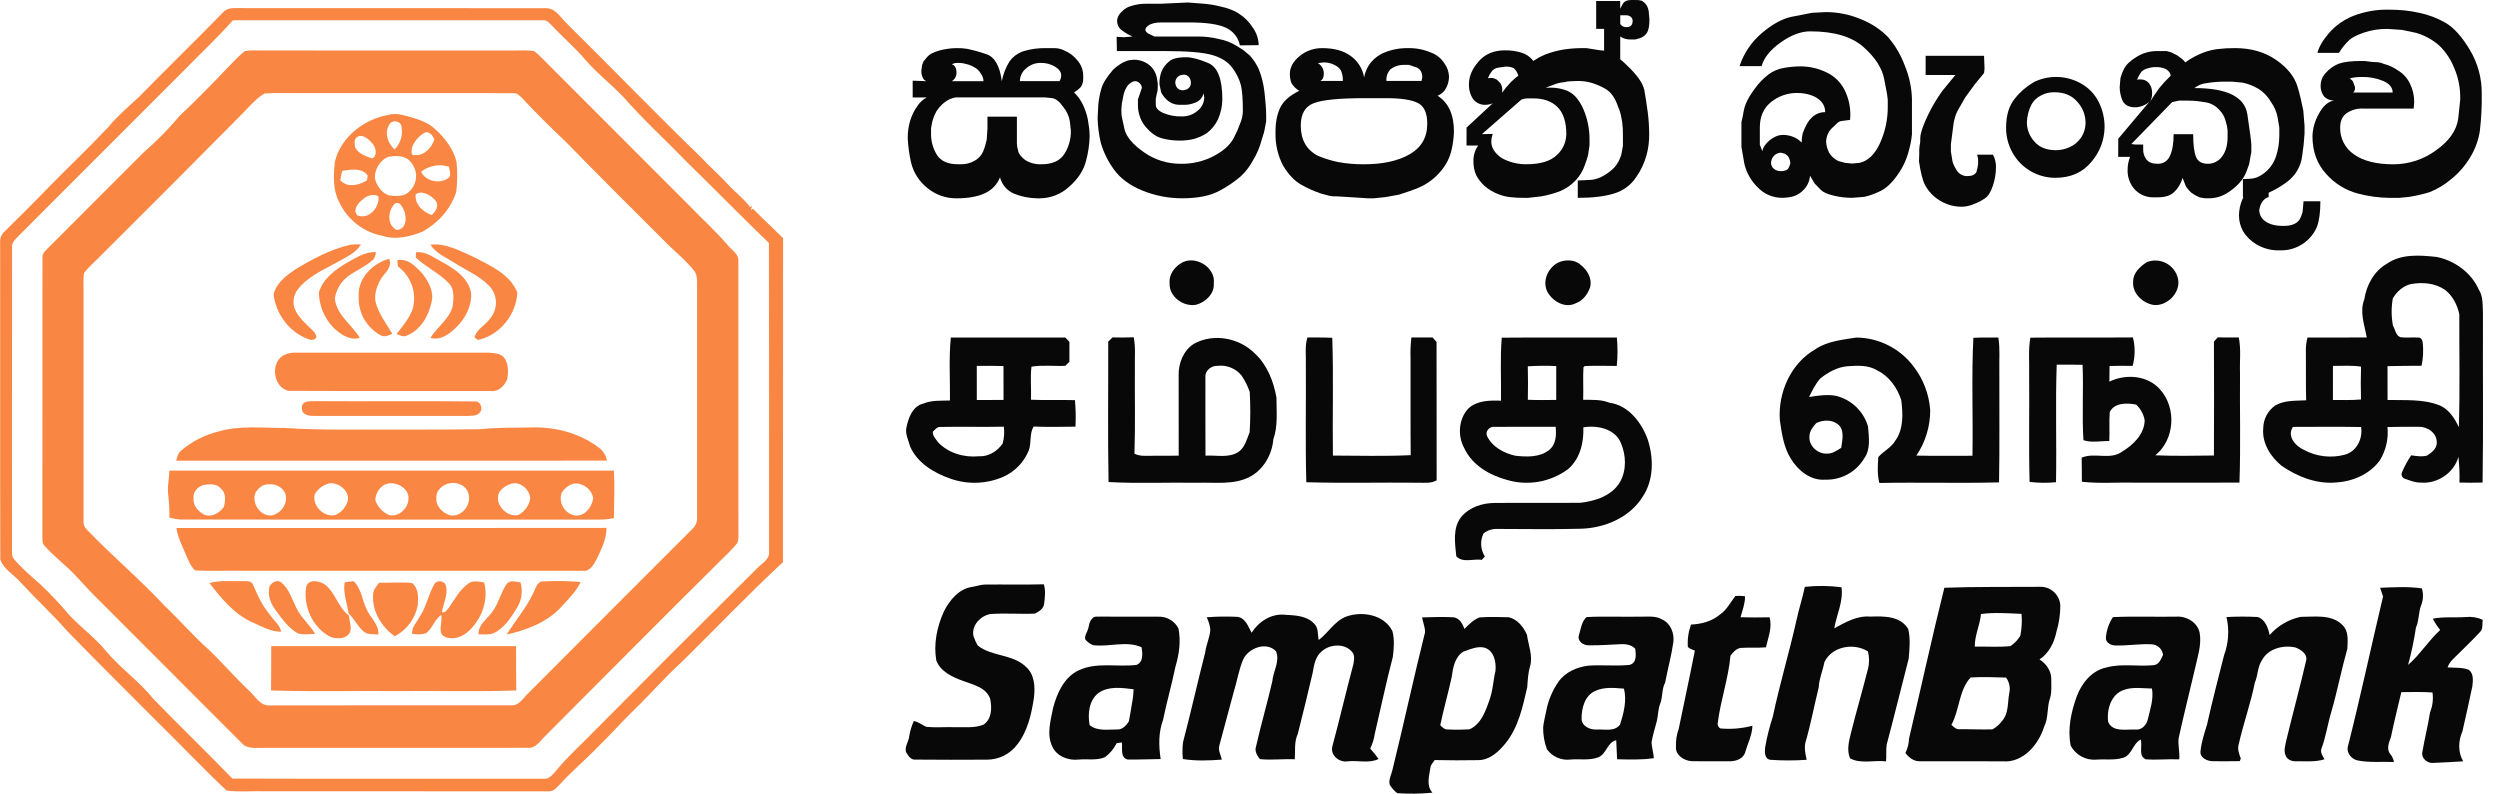 <?xml version="1.0" encoding="UTF-8"?>
<svg id="Layer_1" data-name="Layer 1" xmlns="http://www.w3.org/2000/svg" version="1.1" viewBox="0 0 126 40">
  <defs>
    <style>
      .cls-1 {
        fill: #fa8643;
      }

      .cls-1, .cls-2 {
        stroke-width: 0px;
      }

      .cls-2 {
        fill: #080808;
      }
    </style>
  </defs>
  <path class="cls-1" d="M11.236.628c.156-.183.401-.227.63-.22,5.213.007,10.426-.003,15.639.005.505-.012.758.492,1.083.793,2.258,2.231,4.463,4.516,6.744,6.723.441.484.944.907,1.384,1.392.348.384.779.69,1.083,1.115l.12-.039-.084.178.12-.051c.489.508,1.014.981,1.512,1.48-.008,5.443.004,10.887-.006,16.33-1.744,1.611-3.38,3.335-5.071,5.001-.883.797-1.658,1.703-2.515,2.527-.576.555-1.097,1.164-1.676,1.716-.617.65-1.312,1.222-1.916,1.885-.197.18-.373.467-.68.419-4.73-.002-9.459-.002-14.188-.001-.663-.025-1.334.051-1.992-.035-1.165-1.093-2.264-2.257-3.404-3.377-1.539-1.543-3.088-3.076-4.607-4.638-.735-.841-1.559-1.597-2.316-2.418-.342-.414-.899-.697-1.081-1.213-.015-5.315.001-10.631-.008-15.946-.012-.115.005-.232.049-.339.044-.107.114-.202.203-.275.76-.746,1.516-1.497,2.253-2.265.986-1.001,2.006-1.97,2.968-2.994.449-.545.987-1.002,1.506-1.477,1.405-1.437,2.849-2.836,4.252-4.276ZM11.734,1.023c-.749.858-1.59,1.629-2.382,2.447C6.557,6.26,3.766,9.053.978,11.848c-.159.18-.401.346-.37.619-.004,5.108-.005,10.216-.002,15.323.009.129-.008.28.091.38.392.467.861.859,1.316,1.263.528.496,1.026,1.024,1.491,1.581.583.613,1.271,1.12,1.816,1.771.729.885,1.692,1.541,2.408,2.438,1.312,1.354,2.673,2.663,3.984,4.017,5.227.019,10.457.004,15.685.008.298.04.469-.237.648-.425.477-.587,1.033-1.099,1.566-1.633,2.83-2.856,5.673-5.699,8.53-8.529.24-.262.671-.459.618-.873-.002-5.18.008-10.361-.005-15.541-1.37-1.315-2.693-2.677-4.055-4.001-1.094-1.133-2.262-2.196-3.302-3.38-.621-.647-1.338-1.196-1.92-1.88-.503-.594-1.102-1.095-1.628-1.666-.137-.122-.261-.317-.468-.298-5.215-.002-10.43-.002-15.645 0v-0Z"/>
  <path class="cls-1" d="M12.351,2.572c.317-.054.64-.021.961-.027,4.214.004,8.428.004,12.642.001.32.006.645-.028.962.026.254.184.459.427.684.644,2.381,2.383,4.761,4.765,7.14,7.147.643.661,1.325,1.283,1.929,1.982.203.26.585.456.545.835-.001,4.456-.001,8.913.001,13.37-.012.266.039.547-.046.803-.252.337-.573.613-.866.913-2.943,2.913-5.855,5.858-8.783,8.787-.277.253-.508.69-.941.638-4.422-.001-8.845-.001-13.268.001-.386-.014-.853.09-1.135-.249-2.362-2.365-4.725-4.731-7.089-7.096-.418-.404-.814-.83-1.206-1.259-.52-.573-1.155-1.027-1.663-1.611-.102-.107-.065-.272-.082-.405.007-4.696-.003-9.39.005-14.085-.02-.162.088-.286.191-.394,1.637-1.652,3.294-3.284,4.931-4.934.644-.557,1.243-1.165,1.79-1.818.826-.781,1.627-1.59,2.408-2.418.292-.289.56-.605.89-.85ZM13.321,4.715c-.491.299-.845.771-1.256,1.166-2.369,2.392-4.747,4.776-7.134,7.151-.234.239-.495.456-.695.727-.053.321-.018.648-.026.97.002,3.838.002,7.677,0,11.516-.008.078.001.157.027.231.026.074.067.142.122.198,1.271,1.328,2.684,2.512,3.938,3.859.756.719,1.437,1.512,2.218,2.204.701.669,1.328,1.409,2.037,2.071.32.282.566.796,1.06.743,4.048-.004,8.096-.005,12.144-.002.405.034.613-.381.876-.617,2.748-2.766,5.513-5.516,8.267-8.276.083-.078.147-.174.187-.28.04-.106.056-.22.045-.334-.003-3.945-.003-7.89,0-11.835.001-.204-.023-.424-.166-.582-.362-.456-.81-.832-1.23-1.232-1.75-1.747-3.506-3.487-5.231-5.259-.74-.694-1.458-1.411-2.153-2.152-.141-.132-.278-.318-.496-.286-3.873-.007-7.748.001-11.622-.004-.305-.011-.611-.004-.915.022h0Z"/>
  <path class="cls-1" d="M19.616,5.783c.327-.094.66.007.978.09.478.136.975.288,1.343.638.487.445.918,1.003,1.073,1.656.047.494.043.992-.012,1.485-.263.874-.926,1.6-1.72,2.031-.626.244-1.326.419-1.987.206-.479-.09-.93-.294-1.313-.594s-.69-.689-.893-1.132c-.318-.617-.275-1.332-.21-2.0.303-1.269,1.488-2.168,2.741-2.381ZM19.636,6.256c-.283.4-.1.976.252,1.279.145-.146.253-.324.313-.521.061-.196.073-.405.036-.607.004-.297-.465-.403-.601-.151h0ZM21.358,6.713c-.272.168-.48.421-.592.72-.02.138-.087.428.153.385.466.034.837-.378.973-.788-.08-.207-.292-.481-.534-.317ZM17.963,6.938c-.136.12-.085.33-.068.488.166.323.549.452.871.564.3-.178.162-.626-.056-.823-.171-.2-.512-.456-.746-.229v0ZM19.528,7.914c-.406.205-.703.694-.615,1.152.106.338.347.671.696.783.333.039.727.077.993-.172.107-.092.195-.205.258-.332.063-.127.1-.265.109-.406.009-.141-.011-.283-.058-.416s-.12-.256-.215-.361c-.275-.355-.774-.321-1.168-.249h0ZM21.224,8.655c.21.476.946.637,1.351.33.217-.126.066-.387.058-.579-.237-.078-.49-.096-.735-.052-.246.043-.477.147-.673.301h0ZM17.248,8.61c-.044.154-.076.31-.097.469.342.404.937.26,1.331.021.031-.105.096-.262-.019-.339-.325-.312-.814-.206-1.215-.15h0ZM20.953,9.788c-.065.514.36.893.804,1.047.21-.173.384-.467.197-.722-.223-.271-.684-.539-1.001-.326h0ZM18.409,9.952c-.265.19-.695.574-.393.906.576.23,1.132-.421,1.056-.963-.199-.123-.476-.066-.663.058h0ZM19.901,10.264c-.364.345-.41,1.086.096,1.328.509-.047.512-.647.356-1.012-.093-.173-.211-.452-.451-.316h0Z"/>
  <path class="cls-1" d="M14.857,13.594c.871-.531,1.787-1.02,2.786-1.256.181-.025.365-.03.548-.013-.265.433-.749.631-1.168.877-.727.403-1.54.738-2.048,1.43-.085.125-.143.268-.168.417-.025.15-.018.303.021.449.175.491.598.82.952,1.18.094.084.154.199.171.324-.039.058-.097.1-.164.119-.067.019-.138.014-.202-.014-.858-.283-1.508-1.052-1.731-1.916-.039-.173-.102-.361-.013-.528.192-.468.61-.793,1.017-1.068Z"/>
  <path class="cls-1" d="M21.696,12.332c.761-.092,1.464.307,2.139.601.842.44,1.86.866,2.238,1.808-.044,1.108-.89,2.161-1.983,2.394-.044-.032-.134-.097-.178-.129.104-.419.556-.611.789-.953.199-.233.304-.532.294-.838-.01-.306-.134-.597-.348-.816-.491-.5-1.151-.778-1.737-1.146-.424-.28-.939-.471-1.214-.922Z"/>
  <path class="cls-1" d="M17.557,13.203c.43-.24.876-.52,1.388-.499-.015.175-.065.353-.22.453-.363.307-.809.491-1.19.772-.354.27-.589.666-.658,1.106.069.845.857,1.318,1.256,1.994-.518.15-.995-.19-1.346-.534-.449-.475-.704-1.1-.716-1.753.211-.722.868-1.184,1.486-1.541Z"/>
  <path class="cls-1" d="M20.965,12.72c.482-.076.877.262,1.281.466.639.347,1.335.79,1.496,1.558.051.657-.28,1.299-.744,1.748-.339.339-.796.682-1.305.538.342-.559.958-.943,1.127-1.607.037-.388.103-.857-.207-1.157-.483-.515-1.153-.8-1.659-1.287.002-.065.008-.194.011-.259Z"/>
  <path class="cls-1" d="M18.078,14.933c-.059-.901.71-1.667,1.537-1.891.184.447-.261.728-.45,1.072-.18.337-.312.728-.235,1.112.154.591.536,1.08.842,1.598-.181.074-.391.191-.583.076-.352-.19-.642-.476-.839-.824-.196-.348-.291-.745-.272-1.144h0Z"/>
  <path class="cls-1" d="M20.027,13.108c.553-.089.957.341,1.288.719.3.391.566.892.435,1.399-.151.703-.558,1.424-1.26,1.693-.174.081-.341-.031-.502-.085.319-.417.683-.827.833-1.341.088-.381.062-.78-.074-1.147-.137-.367-.378-.686-.694-.917-.008-.108-.018-.214-.026-.321Z"/>
  <path class="cls-1" d="M14.384,17.862c.181-.068.374-.098.568-.089,3.224.006,6.446.001,9.669.003.294.018.664.029.833.316.177.301.169.673.114,1.008-.127.339-.451.66-.841.608-3.39-.011-6.782.009-10.172-.009-.818-.159-.964-1.519-.171-1.836Z"/>
  <path class="cls-1" d="M15.308,20.319c.153-.133.382-.078.57-.101,2.675.017,5.351-.016,8.025.015.327-.055.479.407.243.593-.144.146-.364.122-.551.136-2.573-.004-5.146-.004-7.72,0-.231.002-.512-.009-.639-.238-.036-.133-.044-.308.072-.405Z"/>
  <path class="cls-1" d="M11.029,21.744c1.076-.314,2.209-.167,3.312-.176,1.811.125,3.631.07,5.446.083,1.474.001,2.948.003,4.421-.02.819-.084,1.644-.076,2.466-.085,1.23-.057,2.5.257,3.492,1.003.111.078.205.176.278.291.073.114.122.242.145.375-7.237.005-14.473.006-21.709.001.051-.188.1-.394.264-.518.545-.461,1.19-.787,1.883-.955Z"/>
  <path class="cls-1" d="M8.539,23.718c7.467,0,14.935 0,22.403.001.039.799.013,1.597-.003,2.396-.218.044-.44.069-.663.072-7.062-.004-14.124-.004-21.185-.001-.185-.013-.368-.045-.547-.096-.007-.362-.015-.725-.058-1.083-.069-.431.038-.859.053-1.289ZM22.707,24.349c-.369.049-.753.359-.712.763-.037.409.316.738.677.855.614.134,1.15-.59.916-1.151-.118-.351-.532-.524-.881-.467h0ZM13.54,24.411c-.286-.025-.515.186-.657.412-.234.521.247,1.243.834,1.148.493-.11.839-.666.641-1.151-.081-.141-.202-.254-.348-.327s-.309-.101-.47-.082h0ZM16.527,24.38c-.284.086-.523.281-.666.542-.142.565.471,1.173,1.034,1.036.133-.055.254-.136.355-.239.101-.102.181-.224.234-.357.269-.541-.445-1.136-.957-.982h0ZM19.338,24.453c-.126.083-.231.195-.304.327-.074.132-.114.28-.118.431.056.165.146.316.264.444.118.128.261.23.42.3.469.128.949-.306.984-.766.089-.614-.756-1.032-1.245-.735h0ZM25.778,24.378c-.232.062-.437.197-.587.384-.359.562.344,1.372.952,1.185.155-.085.288-.205.389-.35.101-.145.167-.312.193-.487-.038-.439-.501-.86-.947-.733h0ZM28.86,24.386c-.225.082-.418.235-.548.437-.042.117-.058.24-.048.364.01.123.045.243.105.352.059.108.141.203.239.278.099.075.212.128.332.156.503.103.897-.408.956-.856-.059-.471-.58-.84-1.036-.73ZM10.239,24.445c-.278.099-.528.351-.483.668-.041.382.26.699.585.847.37.108.726-.121.941-.407.08-.308.12-.701-.148-.931-.216-.266-.594-.226-.894-.177Z"/>
  <path class="cls-1" d="M8.891,26.61c7.225.005,14.449.004,21.675-.004.005.577-.269,1.096-.509,1.603-.144.268-.344.617-.702.559-5.759-.003-11.518-.004-17.277-.001-.751-.017-1.505.034-2.254-.023-.234-.227-.342-.543-.474-.833-.176-.425-.396-.84-.458-1.301Z"/>
  <path class="cls-1" d="M10.557,29.388c.528-.159,1.085-.079,1.627-.099.197.015.491-.051.573.193.226.535.474,1.063.853,1.509.18.284.505.508.559.85-.543-.001-1.028-.295-1.512-.504-.888-.417-1.511-1.194-2.1-1.95Z"/>
  <path class="cls-1" d="M13.559,29.736c-.035-.3.379-.584.626-.373.379.31.516.802.726,1.224.227.518.686.877.971,1.358-.288.009-.588.062-.869-.023-.472-.267-.794-.721-1.107-1.149-.221-.299-.394-.656-.347-1.037Z"/>
  <path class="cls-1" d="M15.443,29.545c.131-.383.672-.265.935-.082.531.41.658,1.154,1.204,1.559-.06-.561-.308-1.094-.212-1.671.15-.029.301-.049.453-.057.376.355.423.9.626,1.352.178.464.656.796.621,1.333-.255-.024-.548.024-.755-.161-.293-.258-.457-.628-.739-.898-.001.302.156.609.079.907-.167.387-.637.387-.982.283-.913-.454-1.421-1.572-1.232-2.564Z"/>
  <path class="cls-1" d="M19.101,29.372c.555.005,1.114-.044,1.667.012.332.261.322.747.285,1.131-.064.329-.201.64-.401.909-.201.269-.459.489-.757.643-.671-.471-1.157-1.275-1.089-2.112-.005-.233.181-.399.295-.583Z"/>
  <path class="cls-1" d="M21.884,29.456c.125-.255.552-.193.594.089.114.45-.152.874-.202,1.311.167.047.255-.129.348-.231.309-.434.558-.94,1.02-1.238.231-.15.507-.063.758-.031.196.742-.023,1.55-.498,2.14-.287.377-.722.728-1.225.661-.212.002-.491-.144-.468-.387-.024-.262.078-.523.026-.781-.33.224-.441.681-.767.928-.228.066-.47.074-.702.022-.024-.329.234-.578.381-.847.336-.503.437-1.115.735-1.636Z"/>
  <path class="cls-1" d="M25.541,29.426c.172-.212.466-.093.693-.075.066.231.08.474.039.711-.04.237-.133.462-.272.658-.284.476-.624.961-1.142,1.204-.238.079-.495.04-.742.045-.016-.521.477-.789.727-1.183.302-.415.402-.941.698-1.359Z"/>
  <path class="cls-1" d="M26.896,29.846c.117-.213.183-.557.491-.546.627-.03,1.255-.019,1.88.033-.239.493-.637.881-1.004,1.279-.709.767-1.732,1.138-2.725,1.37.438-.72,1.01-1.359,1.358-2.136Z"/>
  <path class="cls-1" d="M13.671,32.565c4.113.001,8.226.001,12.338-.001.01.744-.004,1.489.011,2.234-2.008.074-4.018.011-6.027.032-2.111-.021-4.224.042-6.333-.032.014-.744.004-1.488.011-2.233Z"/>
  <path class="cls-2" d="M120.292,13.296c.73-.515,1.673-.435,2.516-.346.9.182,1.73.778,2.113,1.625.244.37.198.831.22,1.254-.014,2.83.025,5.662-.019,8.491-.389.013-.778.01-1.166.001.015-.433-.003-.867-.053-1.297-.216.812-1.069,1.374-1.898,1.298-.276.008-.532-.102-.787-.189-.036-.01-.07-.028-.098-.052-.028-.025-.05-.056-.064-.09-.014-.035-.02-.072-.017-.109.002-.037.014-.073.033-.106.124-.29.275-.567.452-.828.262.036.534.084.796.014.232-.147.511-.361.493-.667.008-.468-.464-.797-.902-.783-.529-.004-1.056-.004-1.583.01.061.59-.076,1.183-.389,1.687-.512.703-1.387,1.067-2.237,1.111-.971.076-1.924-.301-2.712-.847-.557-.455-.995-1.147-.922-1.894.002-.227.059-.45.166-.65.107-.2.261-.372.448-.5.471-.265,1.025-.225,1.548-.254-.021-.798-.003-1.596-.013-2.395-.011-.258.015-.516.078-.767.996-.006,1.993.003,2.989-.005-.109-.632-.374-1.28-.123-1.919.109-.714.486-1.426,1.131-1.793ZM121.528,14.313c-.405.085-.724.379-.931.726-.08.454-.077.919.008,1.372.119.197.137.511.388.587.294.033.591-.003.887.015.138-.016.22.144.226.262.041.387.021.778-.058,1.159-.572-.001-1.145.009-1.717.02.001.568.001,1.136.002,1.704.88.023,1.794-.057,2.629.274.47.206.751.651.963,1.097.063-1.897.017-3.797.024-5.695-.101-.464-.334-.931-.72-1.224-.49-.344-1.125-.396-1.701-.296h0ZM117.58,18.442c-.003.573,0,1.144-.001,1.717.472.002.945.015,1.416-.026-.015-.552-.016-1.104.002-1.655-.469-.071-.945-.035-1.417-.036h0ZM115.562,21.516c-.311.464.126.963.545,1.152.635.347,1.38.435,2.078.247.595-.166.909-.808.813-1.393-1.145-.021-2.291-.007-3.436-.006h0Z"/>
  <path class="cls-2" d="M59.499,13.281c.688-.468,1.783.173,1.677,1.008.037.522-.42.945-.894,1.071-.638.116-1.364-.404-1.334-1.082-.043-.413.216-.784.552-.997Z"/>
  <path class="cls-2" d="M78.505,13.246c.347-.172.861-.183,1.16.105.336.255.588.689.478,1.121-.12.352-.36.678-.72.81-.531.278-1.158-.085-1.43-.562-.273-.538.003-1.187.512-1.474Z"/>
  <path class="cls-2" d="M108.194,13.214c.146-.059.303-.087.46-.084.157.003.312.038.455.103.144.065.273.158.379.273.107.116.189.252.241.4.286.72-.44,1.54-1.18,1.464-.559-.088-1.099-.591-1.037-1.188-.006-.428.35-.75.682-.968Z"/>
  <path class="cls-2" d="M47.922,17.013c1.924-.002,3.849-.002,5.774-.001.066.075.134.148.203.221.001.333.003.665-.001.998-.071.066-.14.135-.206.206-.569.026-1.145-.05-1.706.044-.067.551-.002,1.11-.025,1.665.738.033,1.477.001,2.216.021.042.445.05.892.026,1.337-.703.008-1.407.023-2.11-.006-.214.36-.106.794-.233,1.179-.238.606-.706,1.094-1.302,1.356-.834.361-1.773.397-2.632.1-.841-.287-1.699-.793-2.062-1.644-.075-.295-.233-.582-.19-.895.098-.51.306-1.127.877-1.259.423-.174.881-.132,1.327-.151.012-1.057-.063-2.119.044-3.17ZM49.23,18.44c.002.573.002,1.146.001,1.72.449-.002.897.002,1.347-.003-.002-.57.001-1.139-.002-1.708-.448-.017-.897-.01-1.346-.008h0ZM47.016,21.757c-.025.212.156.37.262.535.522.547,1.313.777,2.056.704.483.028.924-.248,1.195-.633.082-.278.103-.571.063-.858-1.066.022-2.132-.007-3.197.013-.171-.013-.267.141-.379.239h0Z"/>
  <path class="cls-2" d="M56.068,17.005c.357.008.714.01,1.07-.006.106.493.045,1.001.06,1.502-.012,1.456.027,2.913-.021,4.368.151.068.314.103.479.103.583.001,1.166-.003,1.75-.006-.002-1.353,0-2.707-.002-4.059-.014-.605.247-1.257.777-1.585.993-.545,2.296-.291,3.08.51.614.576.925,1.392,1.072,2.201-.001.702.084,1.433-.157,2.107-.062.769-.493,1.528-1.188,1.894-.82.422-1.768.266-2.655.297-1.487-.026-2.978.048-4.462-.037-.044-2.357-.01-4.716-.017-7.074.072-.071.144-.142.216-.214ZM60.752,19.01c.002,1.318-.004,2.637.005,3.955.559-.035,1.184.139,1.681-.202.313-.237.409-.639.546-.988.04-.672.041-1.347.003-2.019-.1-.294-.239-.574-.413-.831-.145-.178-.333-.315-.546-.4-.213-.085-.444-.115-.671-.086-.308-.018-.637.25-.604.572h0Z"/>
  <path class="cls-2" d="M65.895,17.008c.416.003.834-.004,1.251.017.069,1.977.005,3.958.032,5.936,1.307.003,2.615.042,3.921-.021-.015-1.617-.002-3.233-.007-4.85-.014-.361 0-.723.043-1.082.355.003.71.003,1.066,0,.065.076.132.151.201.226.01,2.325-.002,4.651.005,6.976-.298.171-.647.113-.973.119-1.866-.019-3.732.03-5.596-.024-.054-1.968-.008-3.938-.023-5.908.019-.463-.064-.941.08-1.39Z"/>
  <path class="cls-2" d="M75.687,17.019c1.935-.018,3.869-.001,5.803-.009.046.477.044.957-.005,1.433-.538-.004-1.076-.017-1.614.005l-.066.067c-.03.544.005,1.09-.013,1.635.445.006.901-.024,1.324.148.948.126,1.598.971,1.916,1.813.315.941.332,2.059-.233,2.911-.653,1.063-1.925,1.598-3.137,1.626-1.406.039-2.813.012-4.219.01-.244-.006-.482.074-.673.226-.09.183-.131.386-.119.59.012.204.076.401.186.572-.052.056-.104.111-.154.169-.42-.064-.963.171-1.287-.178-.064-.654-.194-1.429.247-1.98.41-.498,1.073-.709,1.701-.708,1.438-.015,2.877.006,4.315-.009.752-.088,1.586-.356,1.989-1.048.338-.591.31-1.359.041-1.971-.296-.717-1.197-.902-1.889-.782.03.763-.167,1.582-.763,2.099-.437.326-.944.545-1.48.64-.536.095-1.088.064-1.61-.092-.872-.236-1.752-.742-2.145-1.593-.353-.627-.293-1.496.218-2.02.444-.395,1.069-.398,1.629-.378.02-1.058-.051-2.121.039-3.175ZM77.001,18.462c.013.561.014,1.123.002,1.686.476.021.954.014,1.431.008.002-.569.003-1.138,0-1.706-.478-.023-.956-.019-1.433.012h0ZM74.943,21.969c.262.557.851.872,1.43,1.0.574.063,1.224.09,1.703-.289.35-.277.373-.762.328-1.171-1.023.01-2.046-.004-3.067.004-.248-.037-.489.209-.394.455h0Z"/>
  <path class="cls-2" d="M91.506,17.592c.612-.403,1.348-.467,2.051-.579.561.004,1.113.138,1.613.391.501.252.936.617,1.273,1.065.489.632.781,1.394.839,2.191.006.82-.238,1.623-.698,2.302.942.022,1.884.005,2.827.008.037-1.981-.054-3.967.047-5.944.418-.023.838-.013,1.258-.015.093.561.037,1.132.051,1.697-.008,1.868.019,3.737-.015,5.604-2.011.05-4.023-.009-6.034.029-.109-.425-.081-.87-.053-1.302.254-.299.642-.467.847-.814.439-.592.397-1.379.309-2.07-.204-.614-.606-1.194-1.203-1.483-.445-.279-.992-.251-1.494-.214-.515.039-.984.299-1.38.615-.248.273-.403.611-.568.935.437-.067.883-.138,1.326-.065.387.088.744.279,1.034.551.289.273.501.617.612.999.042.541.145,1.161-.202,1.625-.203.334-.491.607-.834.793-.343.186-.73.276-1.12.263-.728.062-1.366-.455-1.727-1.044-.372-.588-.463-1.287-.562-1.96-.095-1.394.56-2.875,1.804-3.575ZM91.539,21.324c-.171.189-.342.409-.344.676-.037.482.433.896.903.862.265.005.483-.16.7-.291.054-.395.188-.93-.189-1.202-.305-.228-.736-.209-1.069-.046h0Z"/>
  <path class="cls-2" d="M102.329,17.018c1.723-.019,3.447.004,5.17-.012.12.472.115.967-.014,1.436-.388-.01-.777-.007-1.163.004-.005.262-.007.525-.009.789.812-.401,1.922-.324,2.546.384.848.929.757,2.531-.231,3.328.983.043,1.969.021,2.954.011.008-1.914.008-3.828.001-5.742.062-.07.126-.141.191-.212.352.008.705.007,1.059.002.125.592.04,1.202.064,1.802-.018,1.838.038,3.679-.028,5.515-1.751.011-3.501,0-5.25.005-.898-.027-1.8.055-2.692-.048-.005-.405.001-.809-.011-1.213.654-.283,1.448.141,2.048-.312.563-.338,1.115-.879,1.128-1.578-.055-.301-.206-.576-.429-.785-.454-.092-1.1-.103-1.331.375-.039.485.003.975-.024,1.462-.43-.01-.897.1-1.302-.046-.081-1.262.01-2.533-.044-3.797-.435-.013-.87-.005-1.304-.007-.069,1.973.001,3.95-.035,5.925-.443.043-.889.038-1.331-.015-.049-1.826-.005-3.653-.023-5.48.014-.597-.045-1.2.06-1.791Z"/>
  <path class="cls-2" d="M49.009,29.577c.21-.033.412-.111.627-.115.991-.012,1.983.014,2.974-.013.095.319.056.656.013.981-.021.251-.264.393-.464.496-.747.034-1.497-.034-2.243.022-.504.086-.971.585-.851,1.118.055.162.126.318.211.467.714.57,1.763.425,2.428,1.072.439.381.474,1.017.407,1.555-.124.824-.312,1.678-.832,2.351-.177.24-.408.436-.674.571s-.561.205-.859.205c-1.202.004-2.403.012-3.604-.003-.244.026-.376-.209-.482-.387-.07-.284.142-.526.166-.8.043-.261.12-.515.23-.755.245.032.423.214.648.294.464.041.93.001,1.396.014.489-.012,1.004.059,1.471-.127.424-.295.427-.856.331-1.312-.211-.569-.852-.702-1.357-.889-.535-.194-1.139-.466-1.356-1.035-.144-.832.035-1.694.377-2.456.288-.579.764-1.165,1.443-1.253Z"/>
  <path class="cls-2" d="M97.995,29.623c1.591-.058,3.187-.034,4.779-.047.132-.01.265.008.391.05.125.043.241.11.34.198.1.088.18.195.238.314.057.12.09.249.097.382,0,.441-.065.88-.191,1.302-.112.552-.375,1.096-.857,1.414.338.213.598.58.592.991-.003.312.03.633-.054.939-.179.472-.071,1.003-.307,1.461-.275.897-1.059,1.827-2.081,1.744-1.402-.009-2.804,0-4.206-.004-.295-.002-.534-.192-.703-.416.112-.229.174-.478.183-.733.602-2.529,1.149-5.072,1.779-7.594ZM99.841,30.946c-.05.558-.319,1.072-.311,1.642.597-.01,1.198.038,1.794-.024.205-.134.376-.313.501-.523.073-.363.093-.734.059-1.102-.681-.029-1.365-.082-2.043.007h0ZM98.35,36.533c.119.106.24.239.417.219.552-.005,1.104.025,1.656.008.186-.102.347-.243.472-.414.358-.387.278-.949.376-1.429.028-.132.028-.269-.001-.401-.028-.132-.085-.257-.165-.366-.596-.022-1.192-.039-1.785-.006-.601.651-.552,1.633-.97,2.389h0Z"/>
  <path class="cls-2" d="M90.964,29.578c.615-.068,1.235-.061,1.848.021.099.716-.246,1.373-.365,2.066.56-.298,1.148-.646,1.808-.588.677-.025,1.525-.041,1.919.627.119.488.067,1.001.023,1.497-.374,1.44-.724,2.89-1.107,4.323-.04.282-.008.566-.033.85-.598-.075-1.258.142-1.811-.151-.189-.421-.049-.904.055-1.331.268-1.07.58-2.125.848-3.192.073-.286.07-.586-.007-.871-.716-.447-1.818-.254-2.193.546-.079.429-.266.831-.286,1.272-.229.928-.405,1.872-.673,2.791-.06.286.008.575.066.856-.61.043-1.222.043-1.832,0-.297-.045-.289-.408-.259-.636.092-.522.221-1.036.386-1.54.345-1.637.832-3.248,1.197-4.881.119-.556.299-1.099.416-1.658Z"/>
  <path class="cls-2" d="M119.958,29.624c.7-.026,1.41-.072,2.106.031.083.282.069.584-.04.857-.14.362-.097.765-.261,1.119-.094.634-.226,1.261-.395,1.879.605-.519,1.027-1.22,1.618-1.759-.145-.176-.27-.367-.372-.57.547-.109,1.107-.043,1.661-.082.292-.031.586.017.853.137-.032.207.033.466-.14.623-.363.392-.752.758-1.128,1.137-.191.192-.418.371-.502.641.357.028.733-.01,1.072.121.253.2.209.548.177.833-.156.76-.331,1.515-.501,2.271-.21.483-.232,1.047.04,1.509-.508.028-1.016.064-1.523.08-.282.026-.59-.232-.54-.526.112-.676.287-1.341.39-2.018.131-.319.174-.666.125-1.007-.524-.034-1.048-.022-1.571-.016-.175.758-.37,1.509-.524,2.27-.102.268-.245.622-.018.868.087.112.145.244.17.384-.605-.028-1.219.041-1.815-.076-.309-.052-.586-.375-.508-.696.636-2.517,1.175-5.048,1.775-7.572-.045-.148-.103-.291-.149-.436Z"/>
  <path class="cls-2" d="M86.681,30.976c.346-.23.532-.613.777-.934.164-.017.33-.013.493.012.002.365-.133.708-.228,1.055.486.012.973.017,1.461.002.152.511-.073,1.018-.179,1.513-.433.041-.868.002-1.3.032-.213.048-.365.225-.49.393-.102,1.142-.496,2.235-.638,3.374-.013.056-.008.114.015.167s.063.096.113.123c.543.05,1.09.004,1.617-.136-.011.466-.233.885-.361,1.325-.089.343-.475.47-.791.467-.644-.009-1.288.008-1.931-.007-.377-.028-.812-.315-.77-.733-.013-.304.034-.607.138-.892.268-1.314.557-2.623.813-3.944-.121-.058-.258-.088-.353-.187-.026-.383.029-.767.161-1.128.519-.023,1.047-.159,1.452-.501Z"/>
  <path class="cls-2" d="M63.079,31.892c.352-.562.992-.978,1.673-.909.504.03,1.089.043,1.464.431.245.209.187.558.246.843.486-.366.796-.951,1.384-1.181.81-.289,1.905-.102,2.327.721.12.424.078.875.027,1.307-.337,1.279-.605,2.578-.909,3.87-.038.262-.117.516-.232.754.15.167.291.342.422.525-.478.234-1.034.063-1.546.116-.428.076-.892-.29-.787-.743.372-1.381.693-2.772,1.064-4.156.034-.192.077-.418-.048-.587-.351-.469-1.114-.433-1.529-.071-.336.255-.408.701-.475,1.091-.24,1.032-.49,2.061-.752,3.087-.188.401-.12.85-.15,1.278-.586-.027-1.176.053-1.759-.008-.138-.175-.277-.401-.196-.629.248-1.106.57-2.195.823-3.297.043-.502.389-.997.189-1.505-.477-.515-1.393-.174-1.661.414-.226.531-.307,1.11-.481,1.659-.23.887-.484,1.765-.713,2.654-.085.25.07.489.121.729-.652.048-1.317.075-1.964-.03-.03-.283-.027-.568.009-.85.392-1.5.733-3.02,1.115-4.517.046-.387.229-.742.259-1.132-.016-.225-.078-.445-.184-.645.516-.041,1.034-.048,1.551-.022.406.052.543.492.715.802Z"/>
  <path class="cls-2" d="M71.673,31.117c.523-.018,1.049-.032,1.573-.007.311.034.467.325.561.589.223-.227.454-.464.759-.582.486-.036.978-.019,1.466-.009.442.094.76.495.929.893.068.517.298,1.027.162,1.555-.109.351-.123.717-.15,1.079-.226.976-.44,2.01-1.084,2.813-.34.424-.791.851-1.368.863-.737.012-1.475.014-2.212-.004-.072.116-.185.217-.212.357-.061.432-.229.916.097,1.288-.588.056-1.18.064-1.769.025-.161-.119-.294-.272-.391-.447-.048-.246.085-.471.139-.702.574-2.322,1.071-4.648,1.651-6.968-.001-.256-.109-.494-.15-.743ZM73.746,32.846c-.423.269-.52.813-.579,1.274-.177.812-.408,1.613-.578,2.427.102.111.223.23.389.218.363.017.726.014,1.089-.009.566-.253.797-.887.986-1.432.189-.488.202-1.015.32-1.519.043-.439-.075-1.015-.552-1.163-.37-.088-.734.083-1.074.204h0Z"/>
  <path class="cls-2" d="M55.048,31.18c.095-.153.299-.085.447-.103.962.01,1.924-.001,2.888.004.207-.008.412.043.591.148.179.104.324.258.419.442.131.638.036,1.306-.149,1.925-.185.899-.441,1.781-.624,2.68-.236.633-.224,1.321-.122,1.98-.553.006-1.105.031-1.657.024-.396-.087-.258-.568-.298-.86-.066.008-.196.025-.262.034-.138.28-.341.523-.591.709-.418.176-.885.079-1.324.118-.517.063-1.11-.161-1.331-.659-.297-.62-.078-1.317.044-1.951.196-.739.553-1.54,1.282-1.885.918-.432,1.949-.157,2.917-.274.362-.146.306-.581.258-.892-.775-.342-1.632.001-2.442-.104-.152-.059-.287-.157-.391-.283-.052-.157.05-.302.103-.442.095-.2.067-.455.244-.611ZM55.366,34.923c-.488.376-.551,1.058-.449,1.625.397.318.93.211,1.4.217.26.01.448-.208.578-.406.061-.295.116-.665.153-.886.049-.242.077-.488.085-.735-.585-.072-1.251-.171-1.767.185Z"/>
  <path class="cls-2" d="M79.961,31.101c.89-.05,1.785-.002,2.678-.021.383.012.803-.066,1.148.15.423.198.607.699.549,1.143-.099.684-.284,1.352-.413,2.03-.182.338-.113.734-.256,1.082-.107.275-.094.578-.164.862-.092.355-.207.706-.266,1.07.015.267.098.526.117.795-.613.091-1.237.069-1.852.055-.023-.321-.022-.64-.045-.96-.444.099-.486.68-.89.857-.453.178-.953.075-1.427.118-.225.026-.453-.008-.659-.1-.207-.092-.385-.238-.517-.422-.13-.348-.194-.718-.19-1.09.013-.228.127-.674.169-.898.102-.509.31-.991.608-1.416.343-.488.93-.738,1.507-.808.683-.047,1.371.031,2.053-.034.384-.08.345-.507.308-.808-.168-.2-.449-.248-.696-.241-.552.026-1.105.066-1.657.06-.272-.001-.58-.208-.488-.512.094-.311.134-.688.385-.913ZM80.43,34.811c-.562.223-.729.894-.718,1.441.025.362.436.534.756.517.394-.026.901.123,1.179-.246.187-.576.354-1.221.2-1.815-.471-.038-.975-.094-1.418.103h0Z"/>
  <path class="cls-2" d="M106.136,32.149c.027-.373.149-.733.355-1.045,1.06-.055,2.124-.005,3.186-.025.517-.041,1.089.29,1.188.826.105.627-.122,1.242-.25,1.848-.268,1.152-.558,2.295-.812,3.452-.042.357.068.71.03,1.067-.562-.027-1.127.041-1.685-.003-.39-.166-.161-.673-.252-.995-.412.198-.441.787-.897.921-.435.131-.896.055-1.342.09-.26.022-.521-.032-.75-.157-.23-.124-.419-.313-.543-.542-.169-.844.02-1.708.31-2.504.249-.66.762-1.291,1.482-1.44.772-.215,1.586-.039,2.375-.117.28-.015.391-.307.488-.527-.02-.14-.087-.268-.191-.364-.103-.096-.237-.153-.378-.162-.62-.035-1.239.083-1.859.058-.206-.008-.463-.146-.455-.379ZM107.041,34.772c-.645.212-.874,1.002-.788,1.614.229.532.917.36,1.378.382.313.037.556-.231.619-.516.121-.506.3-1.024.21-1.55-.472-.006-.966-.094-1.419.07Z"/>
  <path class="cls-2" d="M112.214,31.099c.523-.029,1.047-.03,1.57-.002.384.117.529.55.606.908.407-.464.953-.785,1.557-.915.708.002,1.561-.147,2.111.41.325.317.266.78.249,1.193-.296,1.041-.501,2.117-.802,3.163-.191.623-.278,1.276-.508,1.886-.063.192.07.366.159.526-.46.145-.945.093-1.418.1-.217.013-.474-.078-.547-.301-.106-.251-.006-.519.042-.769.323-1.339.684-2.66.995-4.0.085-.339-.267-.558-.535-.665-.624-.141-1.4.058-1.705.665-.213.335-.186.746-.345,1.103-.206,1.043-.572,2.049-.807,3.086-.079.252.002.504.101.736-.013.034-.04.103-.053.138-.45.004-.899.012-1.348.004-.299,0-.696-.178-.626-.54.045-.447.196-.882.325-1.311.259-1.167.563-2.329.857-3.491.23-.616.272-1.286.122-1.925h0Z"/>
  <path class="cls-2" d="M54.832,6.045c-.052-.272-.14-.536-.262-.785-.108-.224-.256-.427-.437-.598.128-.081.246-.177.349-.288.072-.117.111-.251.112-.388v-.162c.001-.294-.107-.577-.305-.795-.161-.201-.368-.36-.603-.464-.165-.089-.348-.137-.535-.14h-.435c-.379-.007-.756.044-1.119.151-.29.093-.543.277-.721.524-.187.304-.317.64-.385.991-.1-.774-.362-1.228-.786-1.363-.224-.076-.407-.132-.549-.17-.142-.038-.275-.069-.399-.095-.181-.03-.365-.042-.549-.038-.157.001-.313.013-.468.038-.141.021-.28.05-.418.088-.283.084-.474.184-.574.3l-.2.238-.075.188-.037.288c-.004.123.021.246.075.357.017.04.042.076.074.106.032.029.071.051.113.063l-.699-.025v.845h.711c-.185.099-.343.24-.461.413-.158.217-.28.458-.362.714-.096.304-.142.621-.137.939.021.4.075.798.162,1.19.119.518.412.98.829,1.309.412.341.931.525,1.466.519.59,0,1.066-.085,1.428-.255.35-.158.625-.445.767-.802.046.186.136.358.262.502.126.144.284.257.462.328.361.144.746.22,1.135.226h.15c.549-.003,1.076-.212,1.478-.586.445-.39.727-.824.848-1.302.11-.404.171-.821.181-1.24-0-.137-.009-.275-.025-.411-.017-.141-.038-.278-.062-.411ZM51.72,3.445c.197-.177.452-.275.717-.275.261-.008.518.058.742.192.204.128.305.273.306.434-.001.104-.031.206-.087.294h-1.996c.001-.125.03-.247.085-.359.055-.112.135-.21.233-.286ZM47.972,3.237c.105-.053.222-.075.339-.066.089-.001.177.007.264.026.075.017.159.038.251.064.129.044.251.104.365.179.1.069.182.161.239.268.088.108.137.243.138.383h-1.597c.071-.042.13-.102.171-.173.041-.071.064-.152.066-.234,0-.246-.079-.395-.237-.446h0ZM53.639,7.766c-.221.342-.604.513-1.147.513-.291.014-.58-.061-.827-.216-.209-.161-.326-.317-.351-.469-.038-.115-.059-.234-.062-.355v-1.359h-1.484v.593l-.037.568c-.044.207-.106.41-.187.606-.086.189-.23.346-.412.448-.211.125-.453.188-.698.183h-.15c-.507,0-.861-.156-1.06-.467-.205-.329-.309-.71-.299-1.098v-.252l.062-.328c.029-.105.064-.208.106-.309.031-.076.067-.149.106-.221.109-.16.239-.305.387-.429.165-.136.363-.227.574-.265h4.503l.374.037c.183.033.362.175.536.426.184.213.304.473.349.751l.05.476c.006.412-.109.818-.332,1.165h0Z"/>
  <path class="cls-2" d="M63.725,4.616c-.043-.38-.135-.752-.274-1.108-.116-.266-.276-.51-.474-.722l-.299-.249-.349-.224c-.279-.172-.588-.291-.911-.349-.335-.082-.678-.124-1.023-.124h-2.208l-.299-.142c-.108-.06-.162-.129-.162-.206.008-.04.024-.078.048-.112.024-.033.054-.061.09-.082.141-.111.362-.167.661-.167h1.397c.856,0,1.474.087,1.852.261.182.081.343.204.468.36.125.156.21.339.249.535l.948-.012c-.009-.326-.118-.642-.312-.904-.174-.271-.403-.501-.674-.675-.224-.161-.565-.291-1.023-.387-.144-.036-.29-.065-.437-.085-.083-.008-.187-.02-.312-.036l-.811-.062-1.347.062h-.711c-.14-.002-.279.007-.418.025-.135.022-.268.053-.399.094-.146.041-.281.116-.393.219-.2.175-.299.351-.299.526-.001.096.021.191.066.276.045.085.11.158.19.212.161.12.334.22.518.301l-.437.037-.362-.025.013.721h2.412c1.133,0,1.931.066,2.393.199.462.133.802.35,1.019.653.194.257.339.548.425.858.067.269.1.715.1,1.336-.006.174-.04.346-.1.51l-.175.447-.2.41c-.183.332-.517.626-1,.883-.509.263-1.077.396-1.65.385-.664.006-1.313-.196-1.856-.578-.554-.385-.881-.769-.981-1.15l-.15-.696-.012-.298.025-.311.087-.447c.039-.176.116-.341.225-.485.133-.132.253-.199.362-.199.044.001.088.012.127.031.04.019.075.047.103.08.063.058.101.138.106.224l-.112.336-.087.249v.286c-.002.212.036.423.112.621.064.172.156.332.274.472.257.307.528.499.814.578.298.08.606.12.914.118.23 0.0.459-.025.684-.075.238-.065.464-.166.672-.298.237-.182.428-.416.56-.684.143-.321.22-.668.224-1.019,0-1.019-.233-1.628-.699-1.827-.466-.199-.84-.298-1.123-.298-.432,0-.724.075-.873.224-.156.127-.28.289-.362.472-.082.214-.12.442-.112.671l.087.41c.072.134.164.256.275.36.09.085.196.153.312.199.099.04.205.061.312.062h.287c.103.001.206-.012.306-.036.096-.025.19-.057.281-.097.091-.042.171-.105.233-.183.063-.078.107-.17.128-.267l.037.209c-.003.128-.033.253-.089.368-.056.115-.136.216-.235.296-.226.201-.521.306-.823.295-.312.007-.622-.05-.91-.169-.258-.113-.387-.251-.387-.415v-.302l.05-.251c.035-.101.052-.207.05-.314v-.214l-.05-.314c-.032-.134-.087-.262-.162-.377-.099-.149-.234-.27-.393-.352-.185-.102-.394-.154-.605-.151l-.287.037-.249.1c-.18.1-.348.221-.499.361-.324.374-.524.695-.599.965-.072.255-.122.515-.15.778l-.037.697c.009.424.064.845.162,1.258.141.481.365.934.661,1.339.316.444.792.797,1.428,1.058.643.263,1.332.396,2.027.392.782,0,1.403-.127,1.865-.38.382-.199.74-.441,1.067-.722.253-.234.465-.51.624-.816.197-.32.344-.669.437-1.033.066-.207.106-.334.118-.38.012-.046.027-.118.044-.218.017-.099.037-.211.062-.336v-.286c0-.174-.008-.361-.025-.56-.017-.199-.038-.415-.062-.647ZM59.89,4.456c-.077.059-.171.091-.268.093-.055.005-.111-.004-.162-.026-.051-.022-.096-.055-.131-.098-.059-.074-.092-.166-.094-.261-.001-.063.013-.125.041-.182.028-.056.07-.105.121-.142.072-.044.153-.069.237-.075.058-.007.118.002.172.026.054.024.1.062.134.111.049.074.077.16.081.249.005.058-.004.116-.027.169-.023.053-.059.1-.104.136h0Z"/>
  <path class="cls-2" d="M72.456,4.824c.19-.075.346-.218.437-.402.089-.175.136-.369.137-.565-.008-.235-.087-.462-.225-.653-.165-.264-.416-.464-.711-.565-.359-.151-.746-.223-1.135-.213-.443-.008-.882.082-1.285.265-.205.101-.39.241-.543.411-.198.228-.329.505-.38.803-.07-.426-.302-.808-.649-1.065-.358-.276-.844-.414-1.459-.414-.416-.006-.82.136-1.141.4-.329.267-.493.567-.493.9-.004.163.026.324.087.475.096.155.229.284.387.375-.507.248-.836.55-.985.905-.075.173-.129.354-.162.54-.033.178-.049.358-.05.539v.149c-.013.564.116,1.123.374,1.625.274.463.588.792.942.986.316.178.648.325.992.44l.424.111c.07.015.141.023.212.025h.15l.823.05.761.05h.262l.599-.062.686-.124c.1-.033.249-.083.449-.149.266-.091.453-.162.561-.211.423-.184.797-.465,1.091-.82.276-.318.467-.701.555-1.112.063-.288.101-.581.112-.876,0-.862-.274-1.467-.823-1.815ZM70.074,3.494c.2-.152.447-.231.699-.224h.237l.399.135c.183.09.274.257.274.499l-.037.174h-1.771c-.008-.106.006-.212.04-.312.034-.1.088-.193.159-.272v-0ZM66.706,3.146c.255-.006.505.073.711.224.096.066.166.162.2.273.047.14.068.287.062.435h-1.135c.116-.058.174-.174.175-.349.006-.11-.018-.22-.071-.317-.053-.097-.132-.177-.228-.231l.287-.036ZM71.053,7.772c-.586.339-1.357.508-2.314.508-.435.003-.869-.034-1.297-.112-.346-.072-.684-.176-1.01-.311-.582-.298-.873-.808-.873-1.529,0-.588.22-.965.661-1.131.441-.166,1.293-.249,2.557-.249h1.098c.723,0,1.247.078,1.572.235.324.157.487.508.487,1.052,0,.685-.293,1.197-.879,1.536h0Z"/>
  <path class="cls-2" d="M82.971,5.122l-.1-.597c-.075-.34-.361-.746-.86-1.218-.121-.121-.238-.227-.351-.319v-1.148c.151.102.33.154.511.149h.249l.225-.063c.152-.048.283-.148.368-.283.079-.13.119-.355.118-.673l-.037-.403c-.016-.117-.058-.229-.123-.327-.059-.082-.134-.15-.221-.201-.103-.032-.211-.045-.319-.038h-.221c-.188,0-.319.05-.393.149l-.16.286V.05h-1.21v1.405h.399v1.1c-.061-.012-.122-.018-.184-.018l-.71-.112h-.224c-.318.001-.635.026-.949.075-.298.053-.59.132-.874.236l-.324.149-.3.186c-.149-.198-.356-.344-.593-.416-.273-.083-.557-.123-.842-.118-.558,0-.999.186-1.323.559-.325.373-.487.75-.487,1.131-.014.273.06.543.212.771.073.092.165.165.271.215.106.05.222.074.339.071.128-.004.255-.03.374-.077l-1.318,1.223-.002.905h.586c-.163.232-.246.512-.237.796-.004.239.043.476.137.696.107.2.246.38.412.535.215.19.465.338.736.435.176.069.361.115.549.137.232.027.465.039.699.037h.225l.661-.075c.333-.058.659-.15.973-.273.283-.12.538-.298.748-.522.217-.227.381-.498.48-.795.12-.331.181-.547.181-.646l.05-.336v-.323c-.001-.501-.101-.998-.293-1.46-.086-.212-.202-.411-.343-.59-.131-.164-.3-.294-.493-.379-.249-.096-.513-.149-.78-.155h-.299l.374-.137c.174-.077.359-.123.549-.137.118-.032.239-.049.362-.05l.337-.012c.217 0.0.433.027.642.081.257.073.505.177.736.311.279.154.493.451.642.892.056.127.102.259.137.393.025.104.05.233.075.387.03.234.042.47.037.705v.5l-.075.412c-.065.258-.192.496-.371.693-.158.156-.335.29-.528.4-.179.106-.378.176-.585.206l-.717.037v.874c.755,0,1.37-.075,1.843-.224.457-.137.85-.432,1.108-.833.23-.329.403-.695.511-1.081.098-.356.144-.725.137-1.094-.002-.37-.027-.739-.075-1.106l-.075-.51ZM81.661.771h.306c.083-.002.163.026.226.081.029.023.052.053.068.086.016.033.024.07.024.107,0,.216-.102.323-.306.323-.063.005-.126-.008-.182-.036-.056-.028-.103-.072-.136-.125v-.435ZM75.136,3.928l-.148.012c.056-.134.129-.259.218-.373.087-.091.205-.149.331-.162l.362-.05c.225,0,.378.05.462.149.078.089.133.196.162.311l-.145.112-.206.186-.29.323-.169.236v-.186c.001-.06-.012-.12-.038-.174-.018-.068-.058-.129-.112-.174-.075-.091-.134-.141-.175-.149-.076-.044-.163-.065-.25-.062h0ZM78.504,5.401c.292.294.438.748.438,1.361-.003.198-.046.394-.128.575-.082.181-.2.343-.348.475-.317.311-.83.466-1.539.466-.433.005-.859-.102-1.239-.311-.35-.24-.526-.518-.526-.833.003-.132.028-.262.075-.385l-.549.012,1.989-1.74c.104-.041.214-.062.325-.062h.275c.525,0,.934.147,1.226.441Z"/>
  <path class="cls-2" d="M95.179,1.89c-.379-.39-.835-.697-1.339-.901-.584-.254-1.214-.384-1.851-.379l-.672.037-1.02.199c-.473.099-.972.373-1.499.82-.522.441-.911,1.017-1.125,1.666h1.112c.117-.423.437-.82.962-1.193.525-.373,1.02-.559,1.487-.559,1.199,0,2.097.265,2.692.796.595.53.943,1.077,1.043,1.641l.137.721.037.286v.348c.005.632-.127,1.257-.387,1.833-.258.568-.599.901-1.023,1.001l-.387.037-.362-.037-.324-.087c-.197-.09-.362-.237-.474-.423-.086-.17-.137-.356-.15-.547.005-.238.093-.467.249-.646l.287-.273c.036-.041.08-.074.129-.098.049-.023.103-.037.157-.039l.387-.05.012-.261c.003-.436-.098-.866-.295-1.255-.196-.389-.519-.7-.915-.883-.412-.199-.864-.301-1.322-.298-.269.003-.537.028-.802.074-.291.046-.567.163-.802.341-.253.197-.476.428-.664.687-.101.133-.195.272-.282.415-.069.115-.13.235-.182.359-.048.113-.084.232-.106.353-.021.116-.04.219-.057.31l-.062.273v1.245l.15.864c.108.449.341.857.673,1.178.159.168.35.301.563.391.212.09.441.136.672.135.189-.002.378-.027.561-.075.213-.068.403-.194.549-.365.171-.187.272-.426.287-.679l.237.398.312.323c.116.116.33.211.642.286.304.074.616.111.929.112l.624-.05c.283-.067.557-.167.817-.298.287-.141.57-.408.848-.802.268-.37.462-.788.574-1.231.075-.266.128-.539.156-.814v-1.777c-.013-.577-.134-1.146-.356-1.678-.189-.523-.471-1.007-.832-1.429h0ZM90.168,8.416c-.013.038-.035.073-.063.102-.028.029-.062.052-.099.066-.08.03-.164.045-.249.043-.126.002-.249-.038-.349-.115-.043-.034-.079-.076-.104-.125-.026-.048-.041-.102-.045-.156-0-.136.049-.267.137-.37.094-.101.224-.16.362-.166l.2.052.15.117c.079.11.123.242.125.378l-.062.174ZM91.091,6.208c-.096.165-.175.339-.237.519-.033.15-.049.304-.05.458-.119-.125-.263-.222-.423-.286-.166-.067-.344-.1-.524-.099-.122.001-.242.027-.354.076l-.164.088c-.13.081-.245.184-.341.303-.091.099-.153.221-.176.353l-.126-.323v-.87c0-.555.19-.984.57-1.287.374-.3.841-.461,1.321-.454.234-.001.467.036.688.111.199.063.378.175.52.328.129.144.199.332.194.526-.374-0-.673.186-.898.557v0Z"/>
  <path class="cls-2" d="M99.647,7.794l.05.211v.261c-.016.139-.046.276-.087.41-.083.133-.229.199-.437.199-.116.006-.232-.022-.334-.079-.101-.057-.185-.142-.24-.244-.06-.095-.112-.195-.156-.298-.03-.076-.048-.155-.056-.236l-.062-.385v-.36l.137-1.057c.034-.211.096-.416.187-.609l.399-.696.487-.671.461-.559.025-.224-.025-.646h-2.944v.97h1.497l-.661.808c-.26.362-.489.744-.686,1.144-.126.249-.235.506-.324.771-.039.107-.068.217-.087.329-.01.11-.014.219-.012.329-.025.123-.042.248-.05.373v.224l-.012.373c.083.564.183.957.299,1.181.115.222.272.421.461.584.19.165.407.295.642.385.237.091.489.137.742.137.215-.002.428-.048.624-.137.204-.072.397-.173.574-.298.158-.116.287-.329.387-.64.095-.287.146-.587.149-.889.011-.229-.041-.457-.149-.659h-.799Z"/>
  <path class="cls-2" d="M104.924,4.232c-.356-.21-.758-.331-1.171-.351s-.824.059-1.199.233c-.375.21-.707.488-.98.82-.311.365-.467.862-.467,1.492-.005.436.102.866.312,1.249.212.39.526.715.908.942.382.226.818.346,1.262.345.773,0,1.38-.269,1.821-.808.421-.487.656-1.108.661-1.753.001-.426-.095-.847-.281-1.231-.189-.392-.491-.719-.866-.938h0ZM104.88,6.942c-.144.211-.345.377-.58.479-.212.095-.441.146-.674.149-.482,0-.848-.147-1.097-.441-.237-.261-.37-.599-.375-.951.01-.32.091-.635.237-.92.11-.193.275-.349.474-.447.207-.111.439-.167.674-.162.499,0,.886.162,1.16.485.257.278.403.641.412,1.019.007.281-.073.557-.231.789h0Z"/>
  <path class="cls-2" d="M116.049,10.69c-.033.13-.084.256-.149.373-.142.215-.412.323-.811.323-.399,0-.703-.077-.911-.23-.094-.062-.172-.145-.227-.244-.054-.099-.083-.21-.084-.322.016-.141.063-.277.137-.398.076-.126.196-.219.337-.261v-.218c.317-.142.618-.318.898-.525.219-.156.404-.356.54-.588.137-.232.222-.491.252-.758.058-.368.098-.739.118-1.111v-.385l-.062-.769c-.025-.132-.066-.325-.124-.577-.059-.252-.112-.457-.162-.614-.15-.513-.511-.968-1.083-1.365-.573-.397-1.262-.596-2.067-.596-.295-.003-.59.013-.883.049-.216.027-.429.076-.635.147-.356.125-.691.302-.996.525-.07-.099-.159-.182-.262-.247-.086-.08-.188-.142-.299-.182-.068-.049-.144-.084-.225-.104l-.162-.039h-.499c-.355.002-.703.103-1.004.292-.32.195-.53.394-.63.597-.082.155-.145.32-.187.491l-.037.435c.003.23.049.458.137.671.109.232.325.348.65.348.264-.008.516-.108.713-.283l-1.571,1.865-.004.916h.599c-.082.209-.125.431-.125.655-.012.364.118.718.362.989.124.132.275.236.443.304.168.068.348.099.53.091h.174c.374,0,.649-.085.823-.255.213-.196.364-.448.437-.727l.175.442c.08.119.176.227.286.319.127.093.266.169.412.227.143.034.29.049.437.043.308.004.612-.075.879-.23.251-.144.478-.327.674-.541.178-.192.312-.421.392-.671.017-.058.05-.149.1-.273.017-.066.033-.157.05-.273.015-.109.036-.217.062-.323v-.385c0-.132-.066-.642-.199-1.529-.133-.887-1.023-1.33-2.669-1.33.168-.134.369-.219.583-.245.346-.058.697-.084,1.048-.078h.263l.54.05c.278.059.546.164.79.311.267.166.487.397.64.671.162.226.274.485.326.758l.088.522v.423c-.002.346-.057.69-.162,1.019-.095.294-.264.557-.493.764-.147.136-.319.243-.505.317-.117.039-.239.06-.362.062l-.312.012v.92l.022-.002c-.014.028-.028.056-.04.086-.116.259-.177.538-.181.821-.002.276.067.548.199.79.165.277.397.508.674.672.361.215.777.321,1.197.305.434.015.86-.116,1.21-.373.293-.208.52-.494.655-.827.112-.303.168-.727.168-1.274h-.848l-.05.547ZM108.31,4.196c-.052-.064-.118-.114-.192-.148-.075-.033-.157-.049-.239-.045h-.074l-.1.012c.057-.136.128-.265.212-.385.091-.095.208-.16.337-.186.128-.043.263-.064.399-.062.137-.003.274.016.405.058.096.027.181.083.243.16.031.028.055.061.072.099.017.037.027.078.028.119l-.312.317-.262.305-.237.336-.237.373c.078-.136.117-.291.113-.447.008-.181-.047-.359-.156-.503h0ZM110.755,5.097c.145.017.288.037.43.062.261.049.498.184.673.384.161.164.274.37.325.594.046.141.075.286.087.433v.334c0,.413-.093.741-.279.985-.082.115-.19.209-.317.272-.126.064-.266.096-.407.093-.297,0-.494-.116-.588-.348-.095-.232-.143-.613-.143-1.143h-.985c0,.465-.062.829-.187,1.094-.05.122-.137.226-.249.298-.112.071-.243.106-.375.1-.249,0-.432-.068-.549-.205-.122-.153-.184-.345-.174-.541v-.224h-.396l-.203-.025,2.058-2.113.337-.075h.461c.161-.001.321.008.481.025h0Z"/>
  <path class="cls-2" d="M124.475,2.502c-.403-.664-.809-1.114-1.216-1.35-.411-.238-.857-.408-1.322-.504-.251-.057-.505-.098-.761-.124-.25-.025-.507-.037-.773-.037-.612-.014-1.22.091-1.79.311-.473.186-.894.482-1.229.864-.316.369-.511.702-.586,1.001h1.085c.145-.238.321-.455.524-.646.116-.116.353-.238.711-.367.389-.134.798-.199,1.21-.193l.736.05.711.15c.428.124.824.341,1.16.635.329.318.586.702.754,1.127.201.462.305.96.306,1.463v.137l-.1.959c-.083.598-.457,1.131-1.123,1.6-.618.454-1.365.7-2.132.703-.865,0-1.531-.166-1.996-.499-.222-.149-.402-.353-.524-.591-.123-.238-.183-.503-.175-.77,0-.316.106-.553.318-.712.248-.169.543-.252.842-.237h2.545l.012-.149.013-.186c.002-.324-.073-.643-.218-.932-.132-.275-.343-.504-.605-.659-.212-.149-.449-.258-.699-.323-.098-.047-.204-.076-.312-.087l-.262-.012-.399-.05h-.199c-.483,0-.853.046-1.111.137-.248.101-.47.259-.648.46-.162.167-.255.389-.262.622-.011.205.051.408.175.572.065.065.143.117.229.151.085.034.177.051.27.048-.308.058-.566.288-.774.69-.19.337-.297.714-.312,1.1,0,.779.233,1.419.699,1.92.417.472.964.811,1.571.976.534.143,1.083.218,1.634.224h.45l.511-.05c.35-.055.696-.134,1.035-.237.392-.156.757-.375,1.079-.647.393-.312.724-.694.979-1.126.247-.405.41-.856.48-1.326.072-.62.103-1.243.094-1.867.009-.78-.201-1.548-.605-2.215h0ZM118.645,3.904c.138-.019.277-.027.416-.025.364-.006.726.064,1.061.205.312.137.468.329.468.578h-1.996c.066-.025.1-.112.1-.261l-.1-.286c-.041-.067-.102-.119-.175-.149.072-.031.148-.052.226-.062h0Z"/>
</svg>